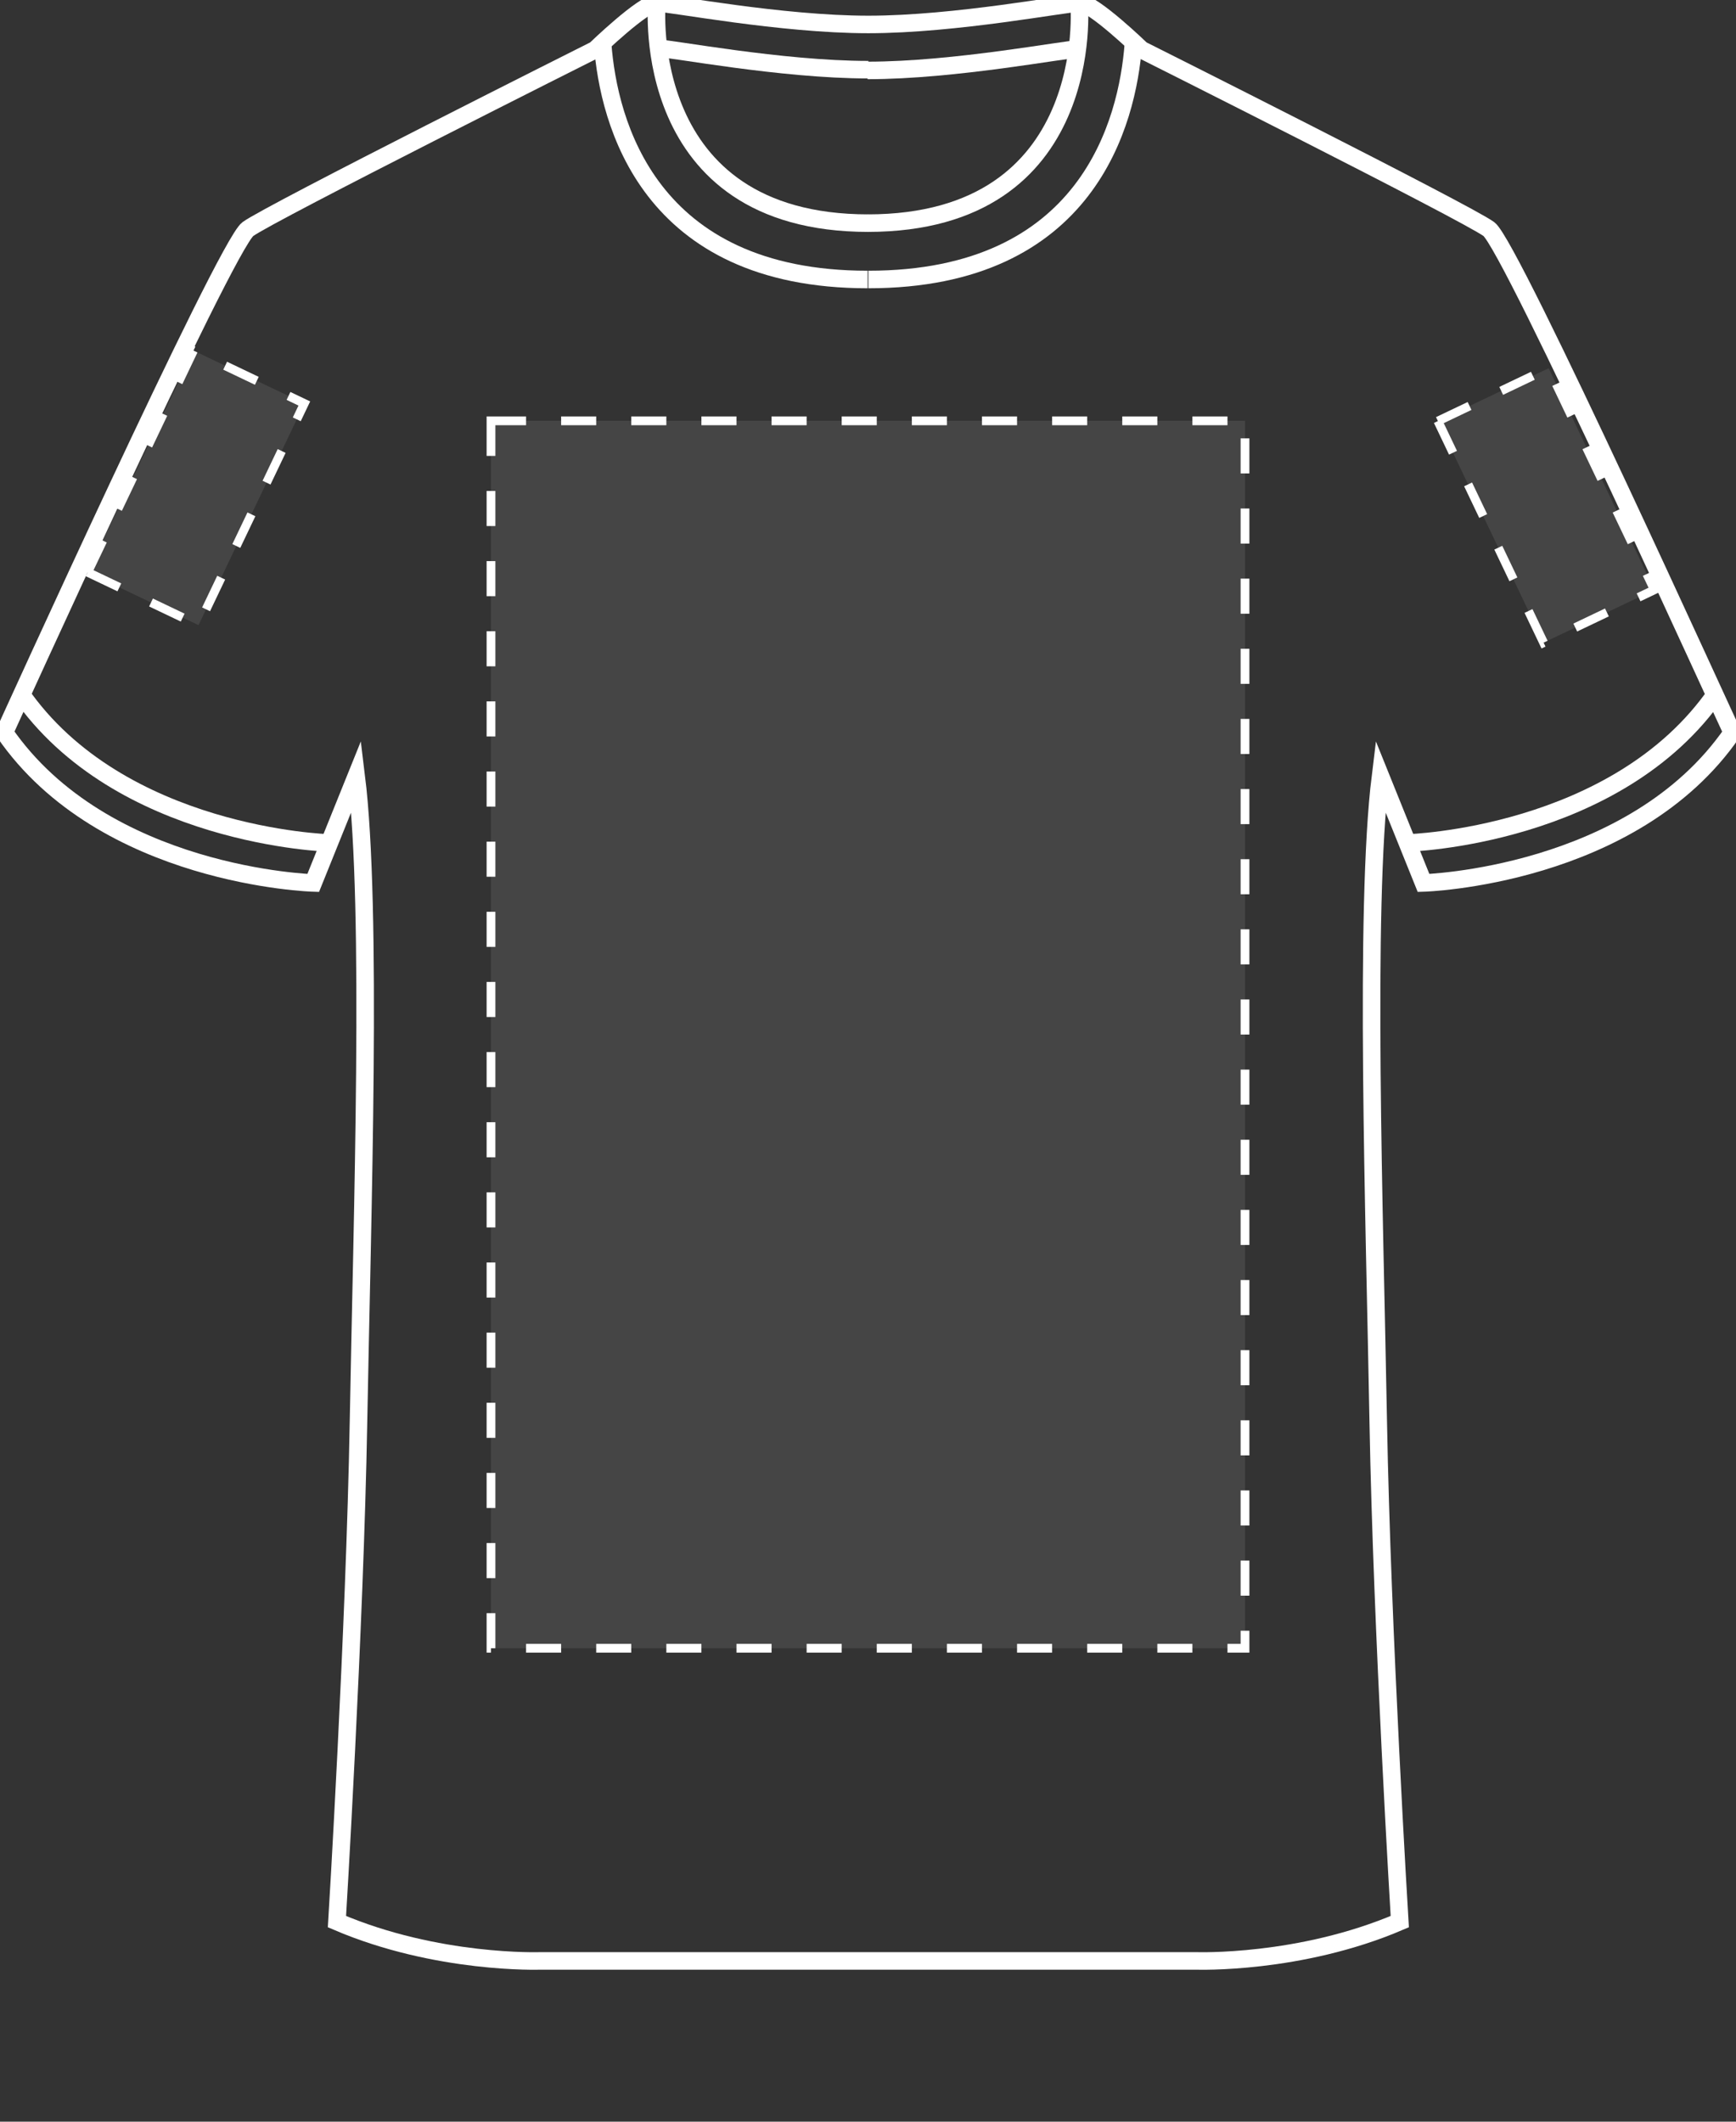 <svg width="99" height="121" viewBox="0 0 99 121" fill="none" xmlns="http://www.w3.org/2000/svg">
<rect x="0" y="0" width="99" height="121" fill="#333333" stroke="none"/>
<g clip-path="url(#clip0_749_4491)">
<path d="M84.906 13.064C83.636 12.134 65.097 2.833 65.097 2.833C65.097 2.833 62.346 0.169 61.584 0.169C60.822 0.169 54.516 1.395 49.521 1.395C44.527 1.395 38.22 0.169 37.458 0.169C36.696 0.169 33.945 2.833 33.945 2.833C33.945 2.833 15.406 12.134 14.137 13.064C12.867 13.995 0.254 41.773 0.254 41.773C5.926 50.017 17.861 50.355 17.861 50.355L20.316 44.267C21.247 51.835 20.655 69.339 20.443 81.135C20.232 92.931 19.216 109.59 19.216 109.59C24.93 112.042 30.813 111.831 30.813 111.831H49.521H68.229C68.229 111.831 74.112 112.042 79.826 109.59C79.826 109.59 78.811 92.931 78.599 81.135C78.387 69.339 77.795 51.835 78.726 44.267L81.181 50.355C81.181 50.355 93.117 50.017 98.788 41.773C98.746 41.773 86.175 13.995 84.906 13.064Z" stroke="white" stroke-miterlimit="10"/>
<path d="M49.522 3.974C44.527 3.974 38.221 2.748 37.459 2.748L49.522 3.974Z" fill="white"/>
<path d="M49.522 3.974C44.527 3.974 38.221 2.748 37.459 2.748" stroke="white" stroke-miterlimit="10"/>
<path d="M61.541 2.791C60.779 2.791 54.473 4.017 49.478 4.017L61.541 2.791Z" fill="white"/>
<path d="M61.541 2.791C60.779 2.791 54.473 4.017 49.478 4.017" stroke="white" stroke-miterlimit="10"/>
<path d="M18.75 48.073C18.75 48.073 6.814 47.734 1.143 39.49" stroke="white" stroke-miterlimit="10"/>
<path d="M37.458 0.211C37.458 0.211 36.358 12.726 49.521 12.726" stroke="white" stroke-miterlimit="10"/>
<path d="M34.369 2.537C34.708 6.934 36.951 15.94 49.479 15.94" stroke="white" stroke-miterlimit="10"/>
<path d="M80.293 48.073C80.293 48.073 92.229 47.734 97.9 39.49" stroke="white" stroke-miterlimit="10"/>
<path d="M61.541 0.211C61.541 0.211 62.642 12.726 49.478 12.726" stroke="white" stroke-miterlimit="10"/>
<path d="M64.632 2.537C64.293 6.934 62.05 15.94 49.522 15.94" stroke="white" stroke-miterlimit="10"/>
<rect x="28" y="24" width="43" height="70" fill="white" fill-opacity="0.09" stroke="white" stroke-width="0.5" stroke-dasharray="2 2"/>
<rect x="82" y="24.014" width="7" height="14" transform="rotate(-25.505 82 24.014)" fill="white" fill-opacity="0.09" stroke="white" stroke-width="0.5" stroke-dasharray="2 2"/>
<rect width="7" height="14" transform="matrix(0.903 0.431 0.431 -0.903 5 32.636)" fill="white" fill-opacity="0.09" stroke="white" stroke-width="0.5" stroke-dasharray="2 2"/>
</g>
<defs>
<clipPath id="clip0_749_4491">
<rect width="99" height="121" fill="white"/>
</clipPath>
</defs>
</svg>
